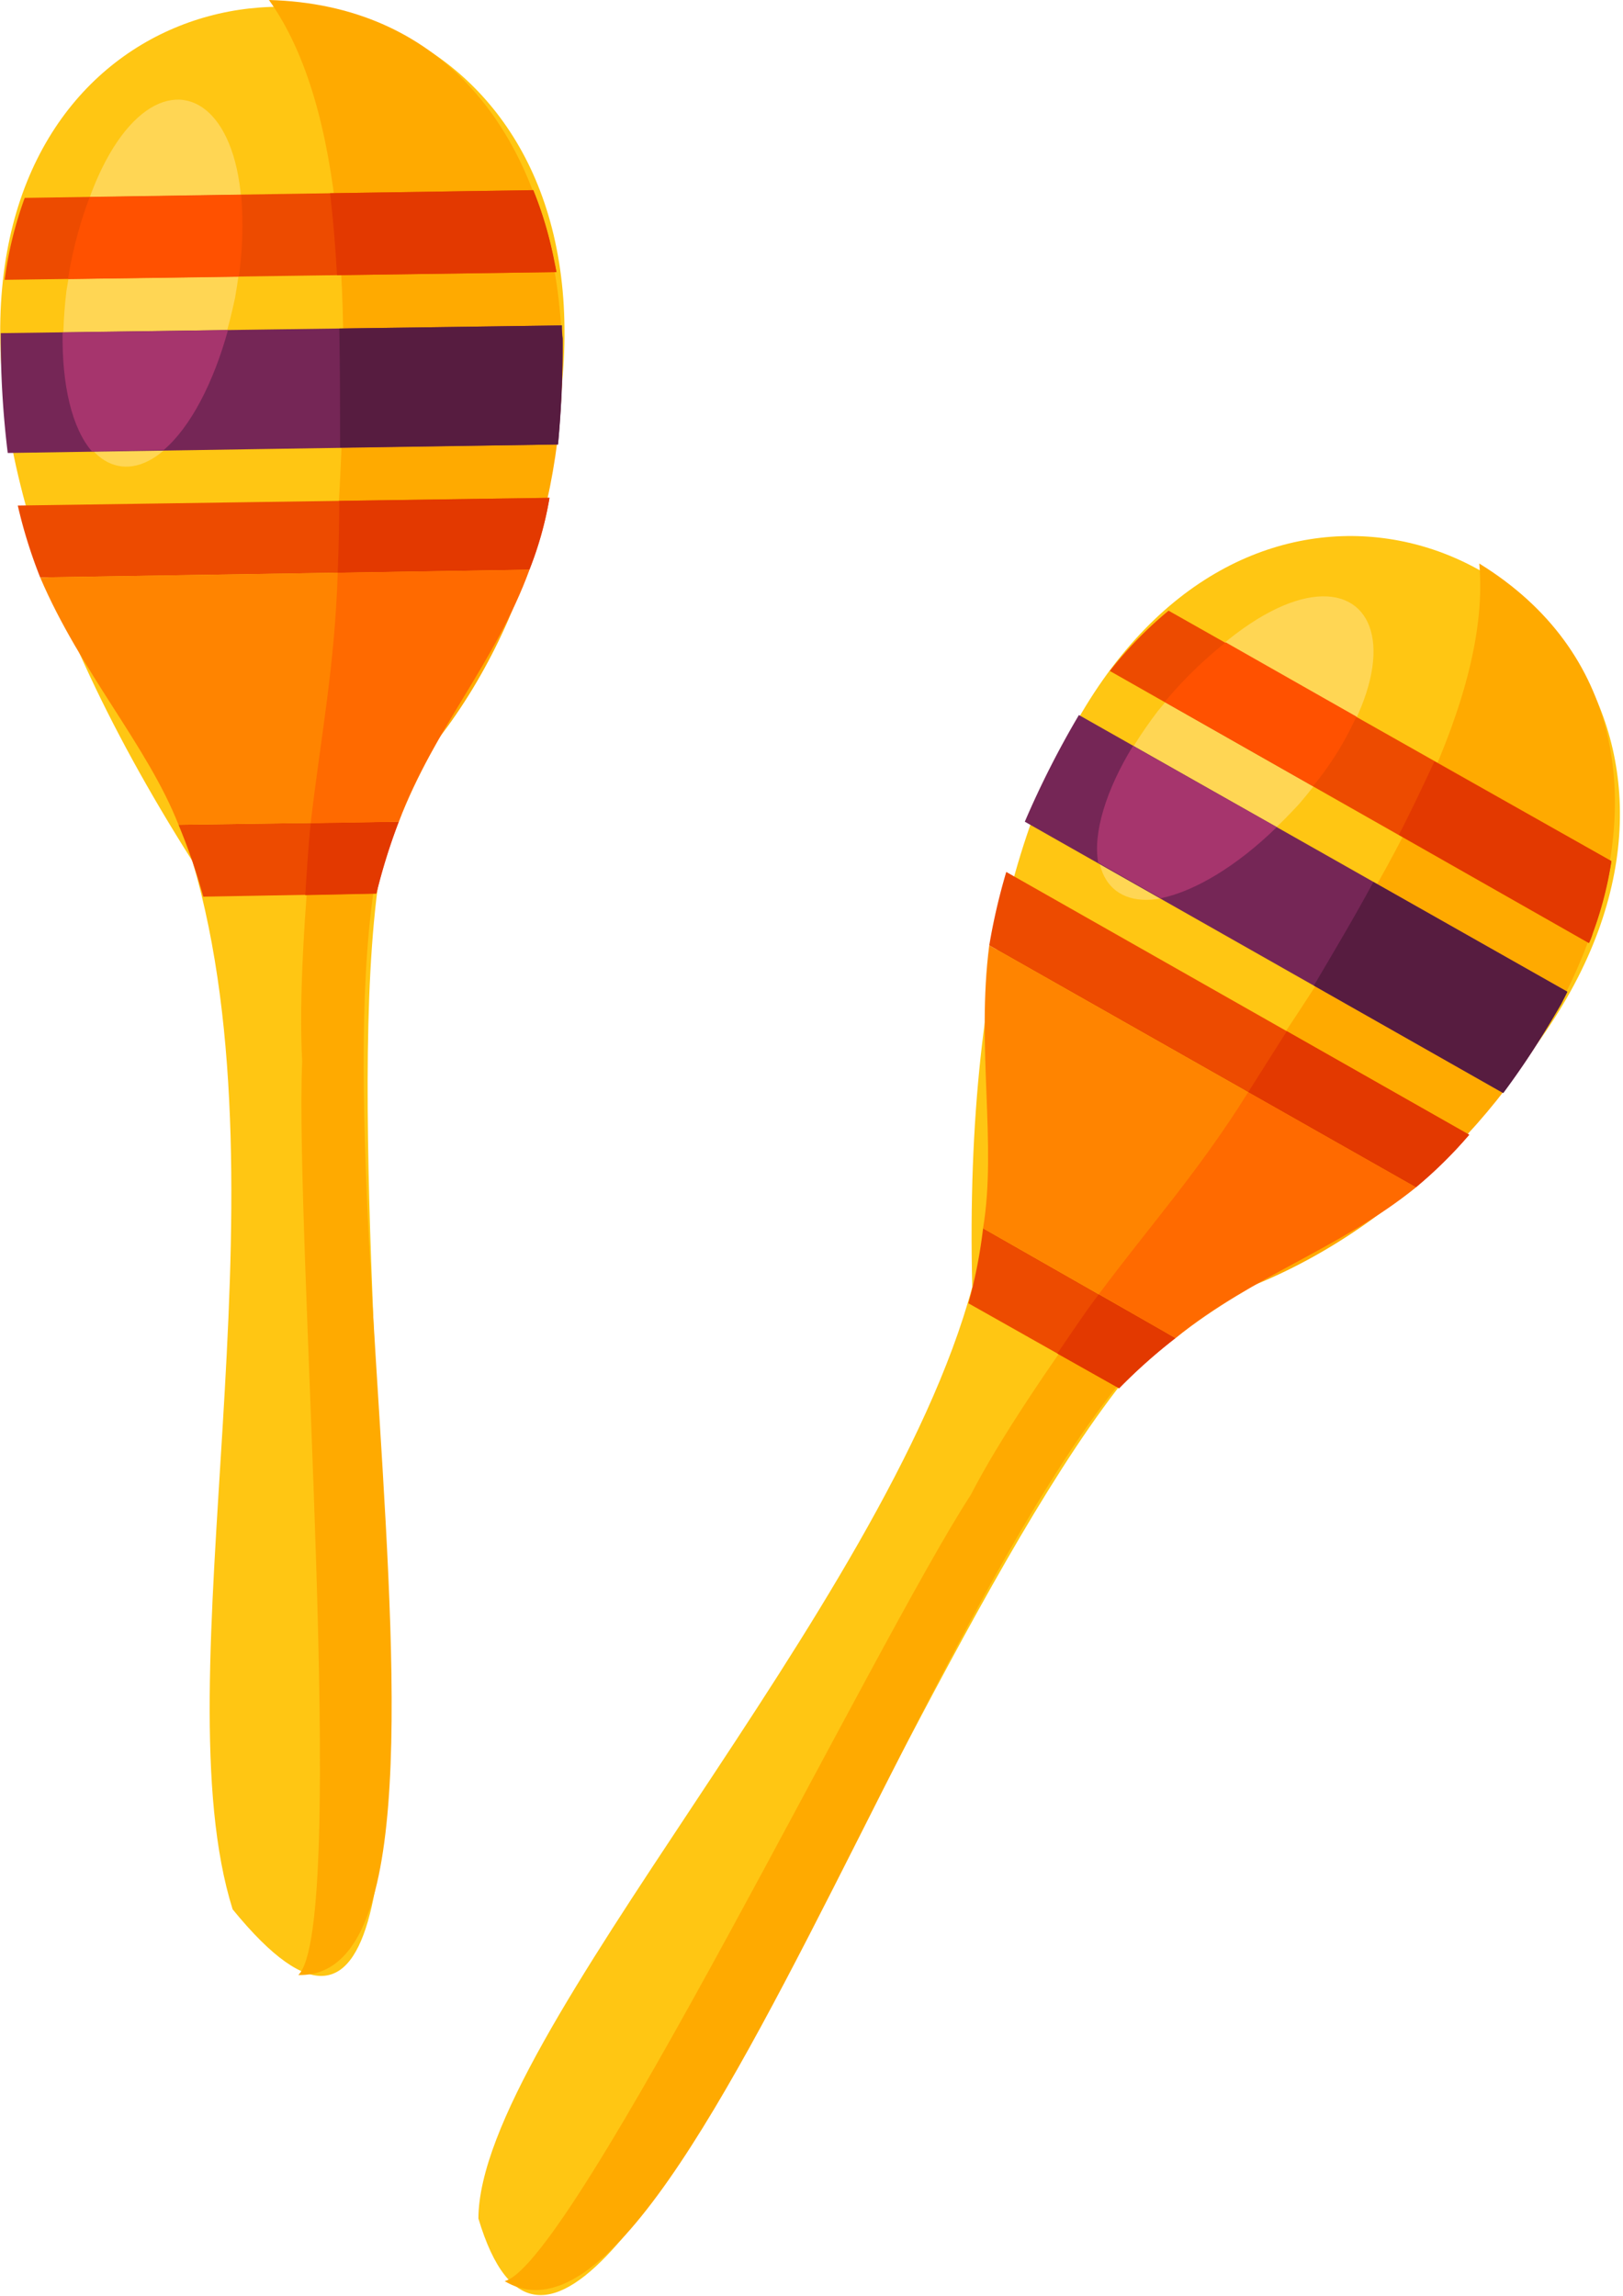 <svg xmlns="http://www.w3.org/2000/svg" viewBox="0 0 210.0 297.0"><title>Maracas</title><path d="M161.9,166.4c127.1-74-40.5-175.3-36.1.1C114.6,208.1,62,263.5,61.9,287,77.6,339.4,131.4,166.9,161.9,166.4Z" fill="#ffc613" /><path d="M168.1,104c-21.4,23.2-35.6,10.8-18.3-12C172.6,64.2,189,79.6,168.1,104Z" fill="#ffd654" /><path d="M161.9,166.4c39.4-15.7,66.5-70.7,29.5-93.5,3.1,34.1-50.8,91.4-65.8,120.5-12.2,18.7-51.5,99.5-60.3,101.7C90.6,310.3,129.7,170.4,161.9,166.4Z" fill="#fa0" /><path d="M205.6,122l-62-35.2a51.2,51.2,0,0,1,7.6-7.8l57.3,32.4A54.1,54.1,0,0,1,205.6,122Z" fill="#ed4b00" /><path d="M206.1,120.7a46.7,46.7,0,0,0,2.4-9.3L185.6,98.5c-1.4,3-2.9,6.2-4.6,9.5l24.6,14A6.9,6.9,0,0,0,206.1,120.7Z" fill="#e33900" /><path d="M201.7,130.3a97.3,97.3,0,0,1-7.2,11.1l-61.9-35.1a120,120,0,0,1,7-13.8l63.2,35.8A19.8,19.8,0,0,1,201.7,130.3Z" fill="#752656" /><path d="M146.6,96.5c-3.5,5.7-5.2,11.3-4.5,15.1l8.1,4.6c4.4-.9,9.9-4.2,15-9.2Z" fill="#a6356d" /><path d="M202,129.9l.8-1.6-25.1-14.2c-2.3,4.3-5.4,9.5-7.7,13.4l24.5,13.9A126.9,126.9,0,0,0,202,129.9Z" fill="#571c40" /><path d="M190.1,146.8a62.6,62.6,0,0,1-6.9,6.8L128,122.3a79.8,79.8,0,0,1,2.2-9.5Z" fill="#ed4b00" /><path d="M166.5,133.4l-5,7.9,21.7,12.3a55.1,55.1,0,0,0,6.9-6.8Z" fill="#e33900" /><path d="M152.1,173.1a75.3,75.3,0,0,0-7.3,6.5l-19.5-11a64,64,0,0,0,1.9-9.7Z" fill="#ed4b00" /><path d="M142.2,167.4c-1.9,2.5-3.6,5.1-5.4,7.7l8,4.5a67.3,67.3,0,0,1,7.3-6.5Z" fill="#e33900" /><path d="M183.2,153.6c-10,8-20.7,11.2-31.1,19.5l-24.9-14.2c1.8-10.8-.9-23.5.8-36.6Z" fill="#ff8400" /><path d="M161.5,141.3c-6.5,10.4-12.6,17.1-19.3,26.1l9.9,5.7c9.2-7.7,21.4-11.6,31.1-19.5Z" fill="#ff6a00" /><path d="M169.9,101.7a40.2,40.2,0,0,0,5.6-9l-16.9-9.6a54.5,54.5,0,0,0-7.9,7.7Z" fill="#ff5100" /><path d="M56.7,95.6C128.8-33.8-66.5-32.6,24.9,111.4c12.9,44-4.2,105.7,5.2,135.6C71.3,297.5,31.4,110.2,56.7,95.6Z" fill="#ffc613" /><path d="M30.4,38.6C23.8,69.5,5.2,66,8.6,37.6,14.2,2.1,36.1,7,30.4,38.6Z" fill="#ffd654" /><path d="M56.7,95.6C82.3,62.6,78.9,1.2,34.8,0c19.9,27.8,2.5,104.5,4.3,137.3-1,22.3,6,111.9-.5,118.2C68,256.2,31.1,114.8,56.7,95.6Z" fill="#fa0" /><path d="M72,35.2.6,36.2A49.8,49.8,0,0,1,3.2,25.6l65.8-1A54.7,54.7,0,0,1,72,35.2Z" fill="#ed4b00" /><path d="M71.7,33.8A46.8,46.8,0,0,0,69,24.6L42.7,25c.4,3.3.7,6.9.9,10.6L72,35.2Z" fill="#e33900" /><path d="M72.8,44.3a130.5,130.5,0,0,1-.6,13.2L1,58.6A121.9,121.9,0,0,1,.1,43.1l72.6-1C72.7,42.8,72.8,43.5,72.8,44.3Z" fill="#752656" /><path d="M8.1,43C8,49.8,9.3,55.4,11.9,58.4l9.3-.2c3.4-2.9,6.4-8.6,8.3-15.5Z" fill="#a6356d" /><path d="M72.8,43.8a7.6,7.6,0,0,1-.1-1.7l-28.8.4c.1,4.8.1,10.9.1,15.4l28.2-.4C72.6,53.2,72.8,48.6,72.8,43.8Z" fill="#571c40" /><path d="M71.1,64.4a44.6,44.6,0,0,1-2.6,9.3l-63.3,1a63.9,63.9,0,0,1-2.9-9.3Z" fill="#ed4b00" /><path d="M43.9,64.8c0,3.3-.1,6.4-.2,9.3l24.8-.4a48.4,48.4,0,0,0,2.6-9.3Z" fill="#e33900" /><path d="M51.6,106.3a66.4,66.4,0,0,0-2.9,9.3l-22.4.4a78.6,78.6,0,0,0-3.2-9.3Z" fill="#ed4b00" /><path d="M40.2,106.5c-.3,3-.5,6.1-.7,9.3l9.2-.2a81.5,81.5,0,0,1,2.9-9.3Z" fill="#e33900" /><path d="M68.5,73.7c-4.5,12-12.1,20.2-16.9,32.6l-28.5.4c-4-10.2-12.7-19.8-17.9-32Z" fill="#ff8400" /><path d="M43.7,74.1c-.4,12.3-2.2,21.2-3.5,32.4l11.4-.2C55.7,95,64.3,85.4,68.5,73.7Z" fill="#ff6a00" /><path d="M30.9,35.8a47.9,47.9,0,0,0,.3-10.6l-19.6.3A54,54,0,0,0,8.8,36.1Z" fill="#ff5100" /></svg>